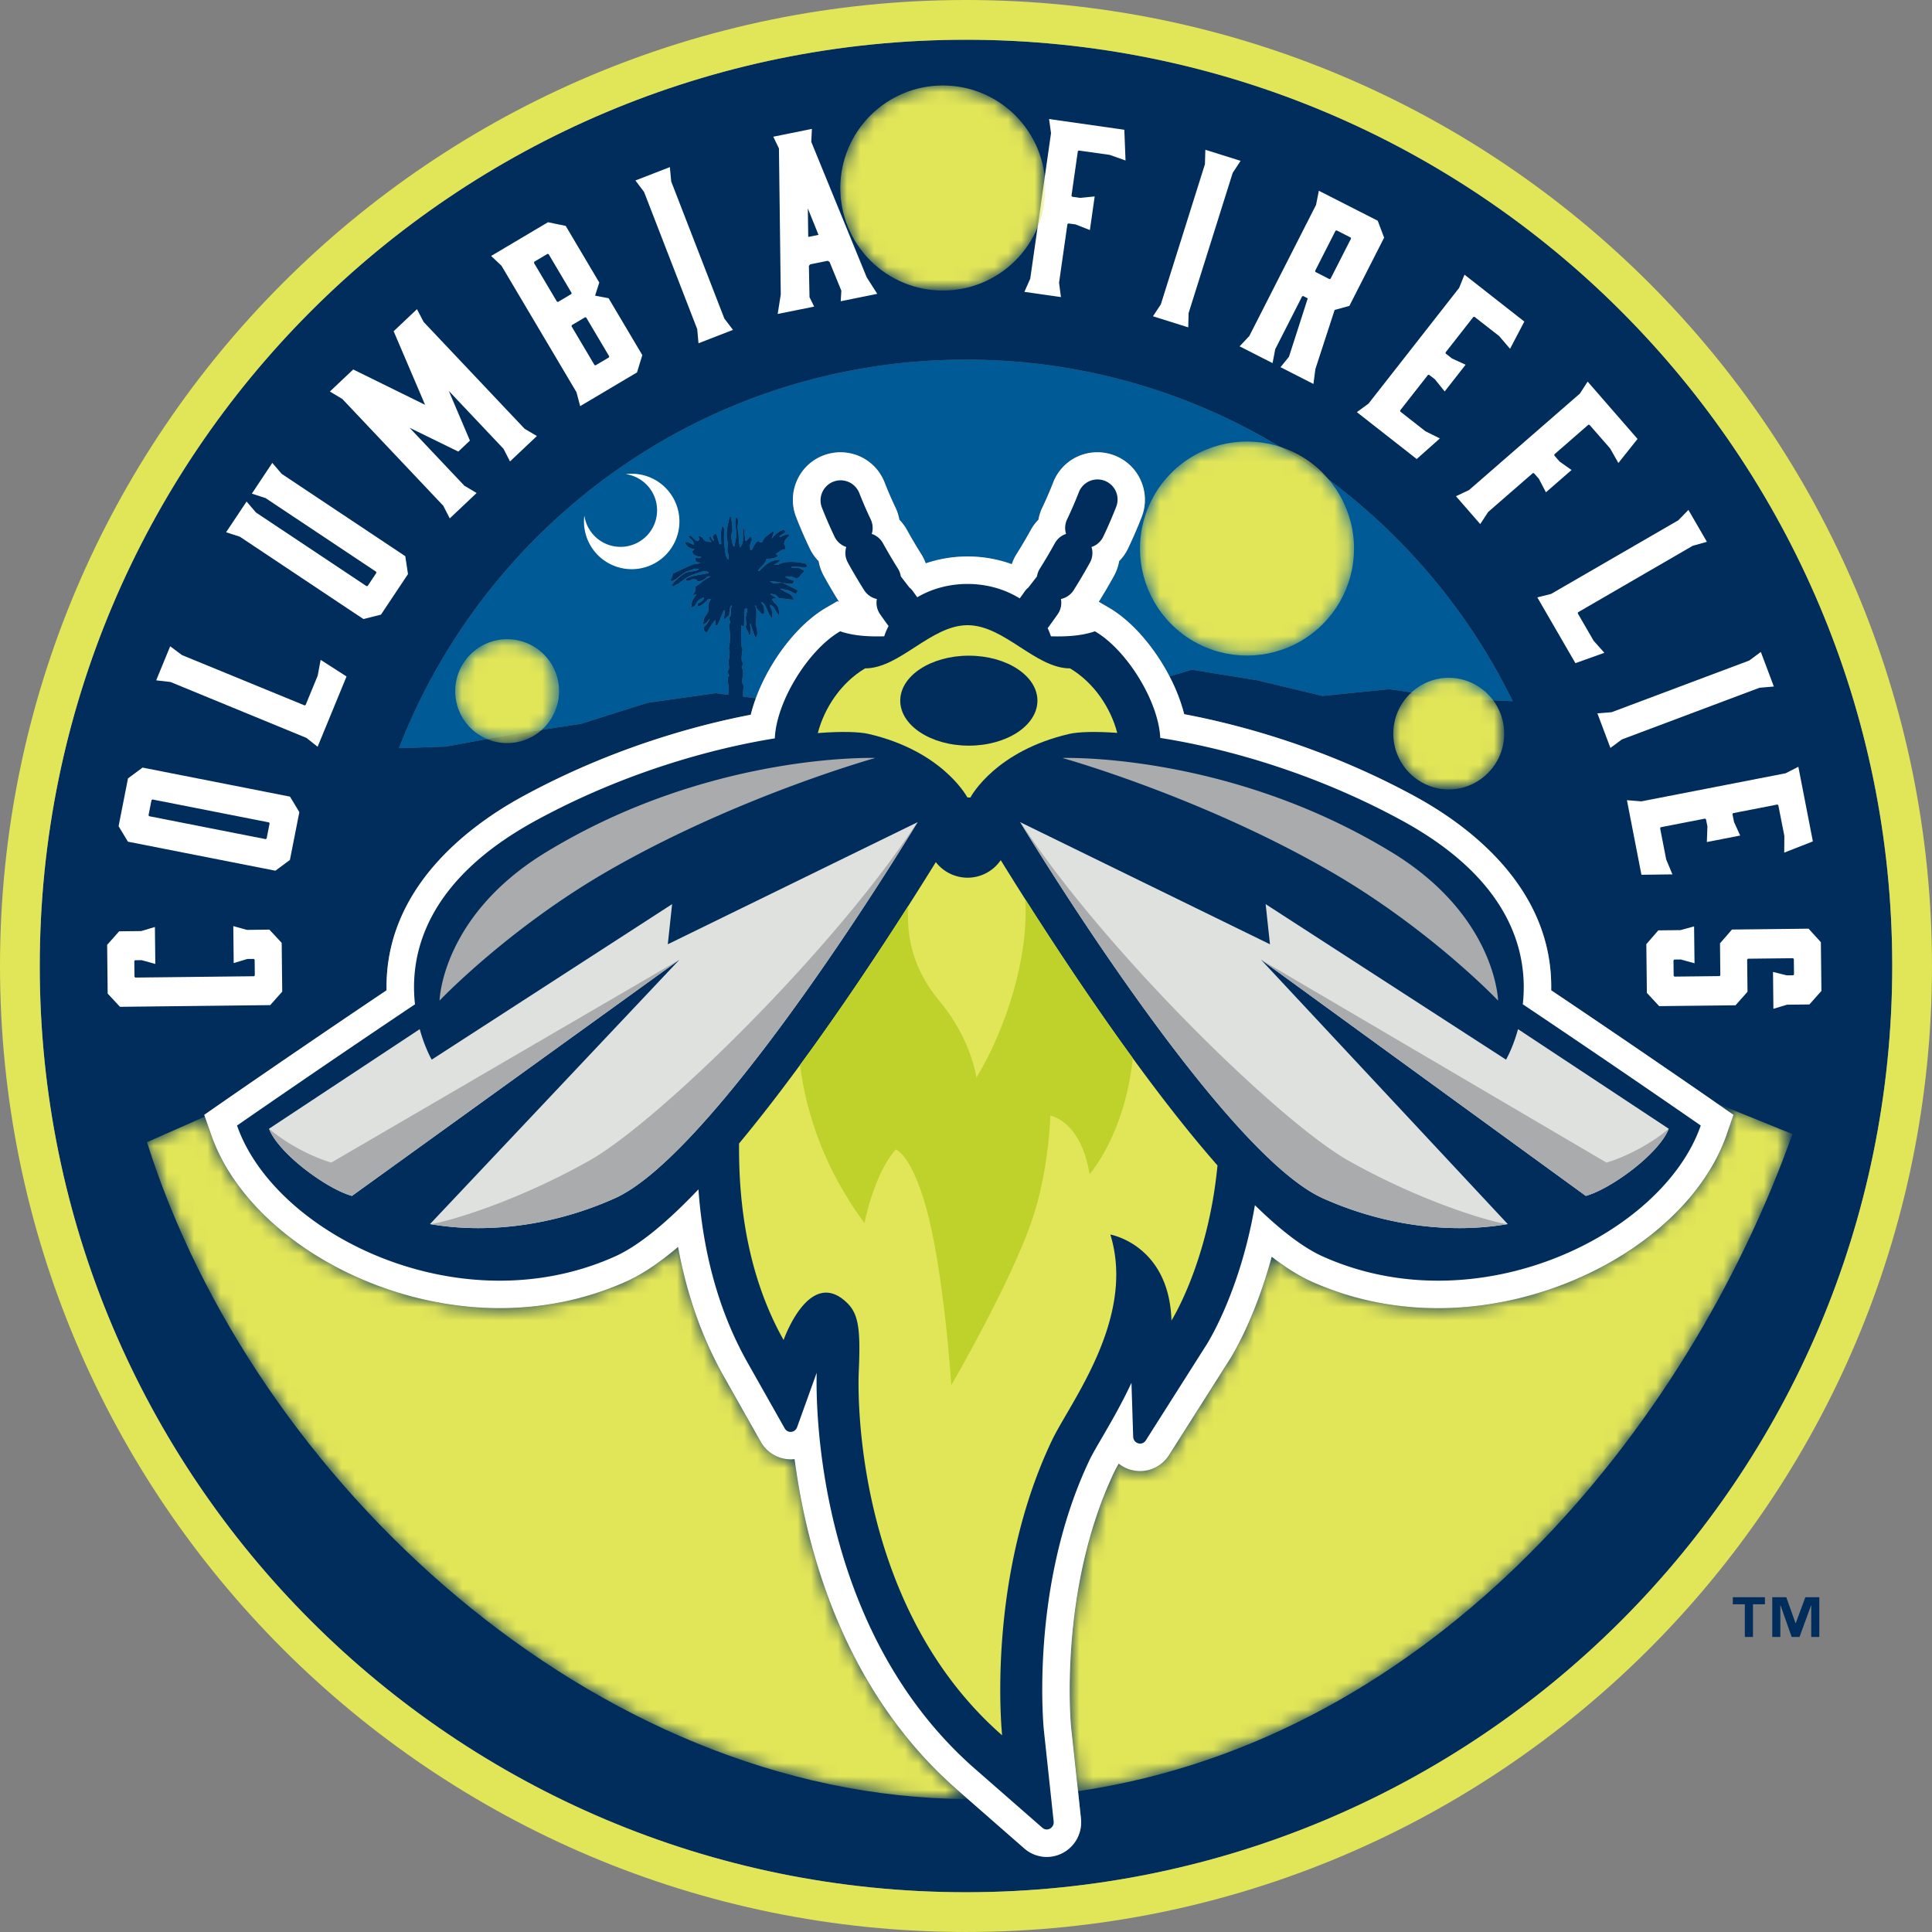<svg enable-background="new 0 0 144.001 144" viewBox="0 0 144.001 144" xmlns="http://www.w3.org/2000/svg" xmlns:xlink="http://www.w3.org/1999/xlink"><rect x="0" y="0" width="144.001" height="144" fill="#808080" stroke="none"/><clipPath id="a"><path d="m72.139 134.093c-27.84-.127-53.234-23.736-61.184-48.962l4.315-1.905.463 1.335c2.517 7.257 11.964 12.941 21.507 12.941 3.322 0 6.496-.668 9.432-1.983 1.18-.528 2.459-1.382 3.866-2.582.645 3.528 1.777 6.747 3.385 9.607l2.781 4.923a2.562 2.562 0 0 0 2.52 1.288c.886 6.756 3.651 17.236 12.112 24.637zm55.872-51.828 1.196.831-.508 1.465c-2.518 7.256-11.965 12.941-21.506 12.941h-.001c-3.323 0-6.497-.668-9.432-1.983-.927-.416-1.911-1.029-2.971-1.853-1.23 4.571-2.907 7.307-3.134 7.664l-4.521 7.124a2.537 2.537 0 0 1 -2.151 1.191c-.605 0-1.16-.207-1.598-.557-.139.246-.255.461-.327.613-4.203 8.837-3.227 18.961-3.216 19.061l.51 4.745c26.596-3.92 45.394-26.974 53.248-48.981z"/></clipPath><filter id="b" filterUnits="userSpaceOnUse" height="75.181" width="122.643" x="10.955" y="58.918"><feColorMatrix values="1 0 0 0 0 0 1 0 0 0 0 0 1 0 0 0 0 0 1 0"/></filter><mask id="c" height="75.181" maskUnits="userSpaceOnUse" width="122.643" x="10.955" y="58.918"><g filter="url(#b)"><path clip-path="url(#a)" d="m10.955 58.918h122.643v75.181h-122.643z" fill="url(#d)"/></g></mask><radialGradient id="d" cx="-536.929" cy="475.441" gradientTransform="matrix(0 71.183 -68.069 0 -32290.158 38291.313)" gradientUnits="userSpaceOnUse" r=".856"><stop offset="0" stop-color="#fff"/><stop offset=".534" stop-color="#fff"/><stop offset="1"/></radialGradient><radialGradient id="e" cx="-536.929" cy="475.441" gradientTransform="matrix(0 71.183 -68.069 0 -32290.158 38291.313)" gradientUnits="userSpaceOnUse" r=".856"><stop offset="0" stop-color="#e1e558"/><stop offset=".534" stop-color="#e1e558"/><stop offset="1" stop-color="#e1e558"/></radialGradient><clipPath id="f"><path d="m62.632 14.014a7.644 7.644 0 0 0 7.644 7.644 7.644 7.644 0 0 0 7.644-7.644 7.644 7.644 0 0 0 -7.644-7.644 7.644 7.644 0 0 0 -7.644 7.644"/></clipPath><filter id="g" filterUnits="userSpaceOnUse" height="15.288" width="15.288" x="62.632" y="6.37"><feColorMatrix values="1 0 0 0 0 0 1 0 0 0 0 0 1 0 0 0 0 0 1 0"/></filter><mask id="h" height="15.288" maskUnits="userSpaceOnUse" width="15.288" x="62.632" y="6.37"><g filter="url(#g)"><path clip-path="url(#f)" d="m62.632 6.37h15.288v15.288h-15.288z" fill="url(#j)"/></g></mask><linearGradient id="i"><stop offset="0" stop-color="#fff"/><stop offset="1"/></linearGradient><radialGradient id="j" cx="-491.816" cy="455.435" gradientTransform="matrix(8.934 0 0 -8.934 4464.06 4082.82)" gradientUnits="userSpaceOnUse" r=".856" xlink:href="#i"/><linearGradient id="k"><stop offset="0" stop-color="#e1e558"/><stop offset="1" stop-color="#e1e558"/></linearGradient><radialGradient id="l" cx="-491.815" cy="455.435" gradientTransform="matrix(8.934 0 0 -8.934 4464.057 4082.82)" gradientUnits="userSpaceOnUse" r=".856" xlink:href="#k"/><clipPath id="m"><path d="m84.968 40.886a7.977 7.977 0 1 0 15.954 0 7.977 7.977 0 0 0 -15.954 0"/></clipPath><filter id="n" filterUnits="userSpaceOnUse" height="15.953" width="15.953" x="84.968" y="32.91"><feColorMatrix values="1 0 0 0 0 0 1 0 0 0 0 0 1 0 0 0 0 0 1 0"/></filter><mask id="o" height="15.953" maskUnits="userSpaceOnUse" width="15.953" x="84.968" y="32.91"><g filter="url(#n)"><path clip-path="url(#m)" d="m84.968 32.91h15.953v15.953h-15.953z" fill="url(#p)"/></g></mask><radialGradient id="p" cx="-494.199" cy="456.475" gradientTransform="matrix(9.322 0 0 -9.323 4700.118 4296.417)" gradientUnits="userSpaceOnUse" r=".856" xlink:href="#i"/><radialGradient id="q" cx="-494.199" cy="456.476" gradientTransform="matrix(9.322 0 0 -9.323 4700.11 4296.425)" gradientUnits="userSpaceOnUse" r=".856" xlink:href="#k"/><clipPath id="r"><path d="m33.928 51.514a3.871 3.871 0 1 0 7.744 0 3.871 3.871 0 0 0 -3.872-3.871 3.871 3.871 0 0 0 -3.872 3.871"/></clipPath><filter id="s" filterUnits="userSpaceOnUse" height="7.743" width="7.744" x="33.928" y="47.643"><feColorMatrix values="1 0 0 0 0 0 1 0 0 0 0 0 1 0 0 0 0 0 1 0"/></filter><mask id="t" height="7.743" maskUnits="userSpaceOnUse" width="7.744" x="33.928" y="47.643"><g filter="url(#s)"><path clip-path="url(#r)" d="m33.928 47.643h7.744v7.743h-7.744z" fill="url(#u)"/></g></mask><radialGradient id="u" cx="-445.197" cy="443.28" gradientTransform="matrix(4.525 0 0 -4.525 2052.27 2057.31)" gradientUnits="userSpaceOnUse" r=".856" xlink:href="#i"/><radialGradient id="v" cx="-445.197" cy="443.28" gradientTransform="matrix(4.525 0 0 -4.525 2052.274 2057.31)" gradientUnits="userSpaceOnUse" r=".856" xlink:href="#k"/><clipPath id="w"><path d="m103.848 54.68c0 2.3 1.865 4.167 4.166 4.167a4.167 4.167 0 0 0 0-8.333 4.166 4.166 0 0 0 -4.166 4.166"/></clipPath><filter id="x" filterUnits="userSpaceOnUse" height="8.333" width="8.332" x="103.848" y="50.514"><feColorMatrix values="1 0 0 0 0 0 1 0 0 0 0 0 1 0 0 0 0 0 1 0"/></filter><mask id="y" height="8.333" maskUnits="userSpaceOnUse" width="8.332" x="103.848" y="50.514"><g filter="url(#x)"><path clip-path="url(#w)" d="m103.848 50.514h8.332v8.333h-8.332z" fill="url(#z)"/></g></mask><radialGradient id="z" cx="-454.232" cy="445.222" gradientTransform="matrix(4.869 0 0 -4.869 2319.533 2222.334)" gradientUnits="userSpaceOnUse" r=".856" xlink:href="#i"/><radialGradient id="A" cx="-454.232" cy="445.222" gradientTransform="matrix(4.869 0 0 -4.869 2319.533 2222.334)" gradientUnits="userSpaceOnUse" r=".856" xlink:href="#k"/><path d="m38.256 54.725 5.057-.778 4.947-1.564 5.081-.719.935.119c.008-.053.011-.115.022-.163.085-.371-.106-.81-.041-1.118.004-.021.082-.129.083-.166 0-.055-.122-.171-.083-.332.021-.085.09-.141.083-.29l-.042-.414c.028-.108.09-.524.083-.745-.002-.101-.073-.187-.041-.331.101-.456.09-1.058 0-1.533-.033-.176.088-.194.083-.332l-.083-.289c.007-.045.113-.171.125-.208v-.58h.083v-.122c-.014-.014-.028-.027-.041-.042-.034.042-.015.011-.042.083-.105.12-.092.481-.125.663-.164.087-.199.224-.373.291v-.042h-.042a1.44 1.44 0 0 0 .083-.621h-.042l-.042.041c-.152.355-.292.74-.456 1.077h-.124l-.042-.414c-.033.042-.015.011-.041.083-.228.243-.4.585-.58.87-.073-.026-.041-.008-.083-.042-.155-.061-.135-.16-.125-.372.179-.136.313-.367.415-.58h-.041c-.092.15-.24.344-.456.372v-.083c.075-.102.029-.179.083-.331.06-.17.225-.347.29-.497.091-.206-.011-.452.083-.703.024-.064.097-.14.124-.249h-.207c-.115.153-.508.517-.746.538-.026-.072-.008-.04-.042-.083.014-.042.027-.083.042-.124.167-.096.424-.218.455-.456h-.083c-.082.081-.196.092-.29.166-.229.179-.183.479-.58.58-.011-.493.186-.667.372-.952l-.041-.042c-.073.041-.07.052-.166.083v-.124c.156-.157.139-.23.124-.498.378-.236.676-.557 1.119-.745v-.042h-.208a.943.943 0 0 1 -.746.373c-.016-.086-.01-.08-.041-.125-.07-.047-.203-.044-.331-.042-.114.085-.267.118-.456.124v-.165c.473-.248 1.136-.292 1.657-.413v-.083a.708.708 0 0 0 -.207-.041c-.137-.065-.47.075-.622.125-.737.241-.833.362-1.366.745-.137.099-.3.133-.414.249l-.125-.041v-.083h.042c.081-.22.81-.829 1.035-.911.337-.122.704-.055.953-.249a1.232 1.232 0 0 0 -.373-.042c-.197.148-.496.154-.704.29-.296.192-.658.538-.994.663v-.042c-.034-.042-.015-.011-.042-.083.09-.111.132-.292.166-.455.459-.212.969-.469 1.45-.663.199-.081.467-.045.621-.166-.303.006-.41-.08-.414-.373.16.026.366.106.456-.042-.306-.044-.625-.099-.662-.414l.165-.166c-.334-.036-.651-.213-.704-.538.373.001.375.153.663.207-.008-.097-.008-.117-.041-.166-.082-.253-.305-.27-.373-.498h.208c.062.105.409.462.497.374a8.93 8.93 0 0 1 .124-.083c-.038-.106-.053-.117-.083-.29.493.088.198.456.953.456v-.042a.487.487 0 0 1 -.166-.332l.041-.042c.073.026.04.008.083.042.104.123.057.238.248.291-.037-.208-.091-.192-.083-.374.069-.047.187-.211.207-.166.143.192.19.577.29.788h.125c-.01-.485-.084-.953.083-1.325.072.025.04.007.083.041.089.151.04.522.042.746.002.363.064 1.539.29 1.656l.041.042v-.415c-.161-.235-.011-.65-.083-.993-.136-.653.041-1.202.166-1.781h.083c.094.28.127.675.124 1.118-.177.26.005.9.083 1.077h.083c.025-.351.17-.648.124-1.119-.032-.326-.139-.761 0-1.077l.042.042c.213.254 0 .561.083.911.085.363.025.904.166 1.325.033-.042.014-.011.041-.083.323-.319.058-.922.249-1.367h.042v.58c.051.077.045.236.042.374h.083c.112-.098.246-.27.373-.332v.042c.04.059.04.136.041.248-.151.208-.133.421-.124.705h.083l.041.042c.049-.164.312-.669.497-.704.053.134.036.108.208.124.042-.034.011-.015.083-.042.122-.389.483-.538.745-.787h.083v.082c.021.104-.079.257-.125.414h.042c.155-.228.563-.601.911-.621a.665.665 0 0 1 .042.206l-.415.249v.083h.083c.083-.077.559-.231.58-.207.031.044.024.039.042.124-.171.154-.357.311-.373.622.082.089.085.188.083.372-.302.037-.465.198-.663.331v.083c.092.024.109.031.166.082h-.041c-.165.203-.562.193-.87.249-.058.359-.461.57-.621.87h.124c.372-.394.774-.824 1.532-.828v.083h-.042c-.093.092-.24.203-.372.249v.041h.289c.443-.329 1.482-.213 2.028-.083.064.102.096.094.125.249h-.083c-.141.08-.869-.086-1.118 0l.042.041c.129.08.359-.009.538.042.14.04.189.136.373.166v.124c-.247.137-.285.4-.58.497-.176-.143-.467-.168-.786-.165v.082h.041c.131.114.424.176.58.249-.026.073-.008.041-.042.083l-.041.125c-.564.064-1.111-.199-1.697-.166v.041h.083c.232.25.514-.017.87.083.073.021 1.06.508 1.076.539.007.038.015.091-.042.166a3.248 3.248 0 0 1 -.083.083c-.179-.053-.37-.183-.54-.25l-.58-.125v.083h.083c.28.239.822.285.87.746l-1.076-.124-.248-.248-.373-.083v.083h.042c.124.111.294.126.373.289-.209-.008-.179-.022-.331.042.259.487.545.321.538 1.159h-.083v-.083c-.278-.232-.157-.479-.58-.663v.166c.137.15.163.512.166.786h-.083v-.041c-.304-.231-.348-1.021-.745-1.118v.083c.219.204.219.434.207.787-.063.022-.07.028-.166.041-.176-.254-.373-.277-.456-.662h-.042v.083c.117.161.086.512.083.787l-.041.58c.076.247.216.717 0 .994v-.042c-.16-.177-.361-1.04-.414-1.076v.249c.04.064.053.473 0 .621h-.084c-.052-.2-.213-.407-.249-.58l.041-.208-.041-.497c.03-.211.106-.443.124-.663h-.165l-.042.042c-.009.393-.04.838-.042 1.284-.132-.021-.121-.036-.207-.083v.166c-.008.012-.018 1.288 0 1.367.019.087.115.167.083.331-.021.102-.085.588-.042.786.017.078.112.146.083.291l-.083.123c-.024.113.068.221.083.29.053.263-.094.68-.041.953.017.088.113.167.083.331-.038.201-.042.44-.029.677l.95.121c1.003-2.729 3.066-5.492 5.262-6.762l.811-.468.129.044a42.014 42.014 0 0 1 -1.136-1.938 3.502 3.502 0 0 1 -.384-1.093 3.555 3.555 0 0 1 -.667-.953 34.847 34.847 0 0 1 -1.013-2.338 3.524 3.524 0 0 1 .058-2.709 3.516 3.516 0 0 1 1.956-1.874 3.507 3.507 0 0 1 1.285-.242c1.47 0 2.765.886 3.298 2.256.24.615.512 1.243.808 1.864.138.29.235.596.29.906.221.226.414.484.57.768.327.594.684 1.198 1.059 1.794.137.217.249.448.335.69a9.68 9.68 0 0 1 3.119-.511 9.62 9.62 0 0 1 3.294.572l.006-.007c.088-.261.206-.51.353-.745.375-.595.731-1.199 1.059-1.795.157-.283.349-.541.57-.767.055-.311.152-.615.291-.906.296-.621.567-1.249.807-1.864a3.52 3.52 0 0 1 3.298-2.256c.442 0 .875.082 1.287.243a3.509 3.509 0 0 1 1.953 1.873c.381.866.401 1.828.058 2.71-.301.773-.642 1.56-1.012 2.339a3.55 3.55 0 0 1 -.667.952 3.55 3.55 0 0 1 -.384 1.094 43.358 43.358 0 0 1 -1.134 1.935l.737.427c1.751 1.013 3.422 2.986 4.537 5.132l1.671-.498 4.886.791 4.836 1.161 5.008-.501 4.876.714 4.299.178c-7.364-15.072-22.84-25.456-40.744-25.456-19.261 0-35.705 12.02-42.269 28.962l3.493-.118 5.031-.924z" fill="#005a96"/><path d="m87.546 51.197a.244.244 0 0 0 .01.024z" fill="#3d567f"/><path d="m128.698 84.561.508-1.465-1.274-.885c-.058-.04-5.582-3.875-12.315-8.399.154-7.641-6.206-12.304-10.153-14.454-6.805-3.707-13.259-5.383-17.199-6.125a11.844 11.844 0 0 0 -.393-1.237c-.198-.53-.432-1.06-.702-1.58l1.671-.498 4.886.791 4.836 1.161 5.008-.501 4.876.714 4.299.178c-7.364-15.072-22.84-25.456-40.744-25.456-19.261 0-35.705 12.02-42.269 28.962l3.493-.118 5.031-.923 5.057-.778 4.947-1.564 5.081-.719.935.119c.008-.053.011-.115.022-.163.085-.371-.106-.81-.041-1.118.004-.021.082-.129.083-.166 0-.055-.122-.171-.083-.332.021-.085.09-.141.083-.29l-.042-.414c.028-.108.09-.524.083-.745-.002-.101-.073-.187-.041-.331.101-.456.09-1.058 0-1.533-.033-.176.088-.194.083-.332l-.083-.289c.007-.045.113-.171.125-.208v-.58h.083v-.123c-.014-.014-.028-.027-.041-.042-.033.042-.015.011-.042.083-.105.121-.092.481-.125.663-.164.087-.199.224-.373.291v-.042h-.042a1.44 1.44 0 0 0 .083-.621h-.042l-.042.041c-.152.355-.292.74-.456 1.077h-.124l-.042-.414c-.033.042-.015.011-.041.083-.228.243-.4.585-.58.87-.073-.026-.041-.008-.083-.042-.155-.061-.136-.161-.125-.372.179-.136.313-.367.415-.58h-.041c-.092.15-.24.344-.456.372v-.083c.075-.102.029-.179.083-.331.06-.17.225-.347.29-.497.091-.206-.011-.452.083-.704.024-.063.097-.139.124-.248h-.207c-.115.153-.508.517-.746.538-.026-.072-.008-.04-.042-.083l.042-.124c.167-.096.424-.218.455-.456h-.083c-.082.081-.196.092-.29.166-.229.179-.183.479-.58.58-.011-.493.186-.667.372-.952-.013-.015-.027-.028-.041-.042-.073.041-.07.052-.166.083v-.124c.156-.157.139-.23.124-.498.378-.236.676-.557 1.119-.745v-.042h-.208a.943.943 0 0 1 -.746.373c-.016-.086-.01-.08-.041-.125-.07-.046-.203-.043-.331-.041-.114.085-.267.118-.456.124v-.166c.473-.248 1.136-.292 1.657-.413v-.083a.708.708 0 0 0 -.207-.041c-.137-.065-.47.075-.622.125-.737.241-.833.362-1.366.745-.137.099-.3.133-.414.249l-.125-.041v-.083h.042c.081-.22.81-.829 1.035-.911.337-.122.704-.055.953-.249a1.232 1.232 0 0 0 -.373-.042c-.197.148-.496.154-.704.29-.296.192-.658.538-.994.663v-.042c-.034-.042-.015-.011-.042-.083.09-.111.132-.292.166-.455.459-.212.969-.469 1.45-.663.199-.081.467-.045.621-.166-.303.006-.41-.08-.414-.373.16.026.366.106.456-.042-.306-.044-.625-.099-.662-.414l.165-.166c-.334-.036-.651-.213-.704-.538.373.001.375.153.663.207-.008-.097-.008-.117-.041-.166-.082-.253-.305-.269-.373-.497h.208c.062.105.409.462.497.374a8.93 8.93 0 0 1 .124-.083c-.038-.106-.053-.117-.083-.29.493.088.198.456.953.456v-.042a.487.487 0 0 1 -.166-.332.793.793 0 0 0 .041-.041c.073.026.04.008.083.041.104.124.057.238.248.291-.037-.208-.091-.192-.083-.374.069-.047.187-.211.208-.166.142.192.189.577.289.788h.125c-.01-.485-.084-.953.083-1.326.072.026.04.008.083.041.089.151.04.522.042.745.002.363.064 1.54.29 1.657l.041.042v-.415c-.161-.235-.011-.65-.083-.993-.136-.653.041-1.202.166-1.781h.083c.094.28.127.675.124 1.118-.177.26.005.9.083 1.077h.083c.025-.351.17-.648.124-1.119-.032-.326-.139-.761 0-1.077l.042.042c.213.254 0 .561.083.911.085.363.025.904.166 1.325.033-.042.014-.011.041-.083.323-.319.058-.922.249-1.367h.042v.58c.051.077.045.236.042.374h.083c.112-.098.246-.27.373-.332v.041c.04.059.04.136.041.249-.151.208-.133.421-.124.705h.083l.041.042c.049-.164.312-.669.497-.704.053.134.036.108.208.124.042-.033.011-.015.083-.041.122-.389.483-.538.745-.787h.083v.082c.021.104-.079.257-.125.414h.042c.155-.228.563-.601.911-.621a.665.665 0 0 1 .042.206l-.415.249v.083h.083c.083-.077.559-.231.58-.206.031.044.024.039.042.124-.171.154-.357.311-.373.622.083.089.086.188.083.372-.302.037-.465.198-.663.331v.083c.092.024.109.031.166.082h-.041c-.165.203-.562.192-.87.249-.058.359-.461.57-.621.87h.124c.372-.394.774-.824 1.532-.828v.083h-.042c-.093.092-.24.203-.372.249v.041h.289c.443-.329 1.482-.213 2.028-.083.064.102.096.094.124.249h-.083c-.141.08-.869-.086-1.118 0l.042.041c.128.08.358-.009.538.042.14.04.189.136.373.166v.124c-.247.137-.285.4-.58.497-.176-.143-.467-.168-.786-.165v.082h.041c.131.114.424.176.58.249-.026.073-.008.041-.042.083l-.041.125c-.564.064-1.111-.199-1.697-.166v.041h.083c.232.25.514-.017.87.083.073.021 1.06.508 1.076.539.007.038.015.091-.042.166a3.248 3.248 0 0 1 -.083.083c-.179-.056-.37-.185-.54-.252l-.58-.125v.083h.083c.28.239.822.285.87.746l-1.076-.124-.248-.248-.373-.083v.083h.042c.124.111.294.126.373.289-.209-.008-.179-.022-.331.042.259.487.545.321.538 1.159h-.083v-.083c-.278-.232-.157-.479-.58-.663v.166c.137.15.163.512.166.786h-.083v-.041c-.304-.231-.348-1.021-.745-1.118v.083c.219.204.219.434.207.787-.063.022-.07.028-.166.041-.176-.254-.373-.277-.456-.662h-.042v.083c.117.161.086.512.083.787l-.041.58c.076.247.216.717 0 .994v-.042c-.16-.177-.361-1.04-.414-1.076v.249c.04.064.053.473 0 .621h-.084c-.052-.2-.213-.407-.249-.58l.041-.208-.041-.497c.03-.211.106-.443.124-.663h-.165l-.042.042c-.009.393-.04.838-.042 1.284-.132-.021-.121-.036-.207-.083v.166c-.008.012-.018 1.288 0 1.367.019.087.115.167.083.331-.021.102-.085.588-.042.786.017.078.112.146.083.291l-.083.123c-.024.113.068.221.083.29.053.263-.094.68-.041.953.017.088.113.167.083.331-.038.201-.042.44-.029.677l.95.121c-.152.412-.28.823-.38 1.229-.416.08-.864.173-1.333.275-3.936.857-9.66 2.543-15.656 5.809-3.948 2.15-10.308 6.813-10.155 14.454a1084.583 1084.583 0 0 0 -12.314 8.399l-1.274.885.508 1.465c2.517 7.257 11.964 12.941 21.507 12.941 3.322 0 6.496-.668 9.432-1.983 1.18-.528 2.459-1.382 3.866-2.582.645 3.528 1.777 6.747 3.385 9.607l2.781 4.923a2.562 2.562 0 0 0 2.52 1.288c.886 6.756 3.651 17.236 12.112 24.637l5.009 4.382c.466.407 1.06.632 1.673.632.723 0 1.417-.311 1.904-.852a2.603 2.603 0 0 0 .645-2.013l-.729-6.777c-.011-.101-.987-10.224 3.216-19.061.072-.152.189-.367.327-.613.438.35.993.557 1.598.557.874 0 1.677-.444 2.151-1.191l4.521-7.124c.227-.357 1.904-3.093 3.134-7.664 1.06.824 2.044 1.438 2.971 1.853 2.935 1.316 6.109 1.983 9.432 1.983h.001c9.545-.002 18.992-5.687 21.51-12.943z" fill="none"/><path d="m141.037 72c0-38.128-30.909-69.037-69.037-69.037s-69.037 30.909-69.037 69.037 30.909 69.037 69.037 69.037 69.037-30.909 69.037-69.037zm-33.846 25.502c-3.323 0-6.497-.668-9.432-1.983-.927-.415-1.911-1.029-2.971-1.853-1.23 4.571-2.907 7.307-3.134 7.664l-4.521 7.124a2.537 2.537 0 0 1 -2.151 1.191c-.605 0-1.16-.207-1.598-.557-.139.246-.255.461-.327.613-4.203 8.837-3.227 18.961-3.216 19.061l.729 6.777a2.603 2.603 0 0 1 -.645 2.013 2.564 2.564 0 0 1 -1.904.852 2.545 2.545 0 0 1 -1.673-.632l-5.009-4.382c-8.461-7.401-11.226-17.881-12.112-24.637a2.562 2.562 0 0 1 -2.52-1.288l-2.781-4.923c-1.607-2.86-2.74-6.079-3.385-9.607-1.407 1.199-2.687 2.053-3.866 2.582-2.937 1.316-6.11 1.983-9.432 1.983-9.543 0-18.99-5.684-21.507-12.941l-.508-1.465 1.272-.884c.058-.04 5.582-3.875 12.314-8.399-.154-7.641 6.206-12.304 10.154-14.454 5.996-3.266 11.72-4.952 15.656-5.809.469-.102.917-.195 1.333-.275.1-.405.228-.816.38-1.229l-.95-.121a2.975 2.975 0 0 1 .029-.677c.03-.164-.066-.243-.083-.331-.053-.272.094-.689.041-.953-.014-.069-.107-.177-.083-.29l.083-.123c.03-.144-.065-.212-.083-.291-.044-.198.021-.685.042-.786.033-.164-.063-.244-.083-.331-.018-.079-.008-1.355 0-1.367v-.166c.085.047.075.063.207.083.001-.446.033-.891.042-1.284l.042-.042h.166c-.018.22-.094.452-.124.663l.041.497-.041.208c.035.173.197.379.249.58h.083c.053-.148.04-.557 0-.621v-.249c.053.036.254.899.414 1.076v.042c.216-.276.076-.747 0-.994l.041-.58c.003-.275.035-.626-.083-.787v-.083h.042c.083.385.279.408.456.662.096-.013.103-.019.166-.041.013-.353.013-.583-.207-.787v-.081c.397.098.441.887.745 1.118v.041h.083c-.003-.274-.028-.636-.166-.786v-.166c.423.184.302.431.58.663v.083h.083c.006-.838-.279-.672-.538-1.159.153-.064.122-.05.331-.042-.078-.163-.248-.178-.373-.289h-.042v-.083l.373.083.248.248 1.076.124c-.048-.461-.589-.507-.87-.746h-.084v-.083l.58.125c.17.067.361.196.538.249l.083-.083c.057-.074.048-.128.042-.166-.016-.03-1.003-.518-1.076-.539-.356-.099-.637.167-.87-.083h-.083v-.041c.586-.034 1.133.229 1.697.166l.041-.125c.034-.042.016-.01.042-.083-.156-.073-.449-.134-.58-.249h-.041v-.082c.319-.003.61.022.786.165.295-.097.332-.36.58-.497v-.123c-.184-.03-.233-.126-.373-.166-.179-.051-.409.038-.538-.042l-.042-.041c.249-.086.977.08 1.118 0h.083c-.029-.155-.061-.147-.124-.249-.547-.13-1.585-.246-2.028.083h-.289v-.041a1.11 1.11 0 0 0 .372-.249h.042v-.083c-.759.003-1.161.434-1.532.828h-.124c.159-.299.563-.511.621-.87.308-.056.705-.046.87-.249h.041c-.056-.051-.073-.059-.166-.082v-.083c.198-.133.36-.295.663-.331.003-.184 0-.283-.083-.372.016-.312.202-.468.373-.622-.017-.085-.01-.08-.042-.124-.021-.025-.498.129-.58.206h-.083v-.083l.415-.249a.606.606 0 0 0 -.042-.206c-.348.02-.756.393-.911.621h-.042c.045-.157.146-.31.125-.414v-.082h-.083c-.263.249-.623.398-.745.787-.072.026-.041.008-.083.041-.171-.015-.154.01-.208-.124-.185.035-.448.54-.497.704l-.041-.042h-.083c-.009-.284-.027-.497.124-.705 0-.112-.001-.189-.041-.249v-.041c-.127.062-.261.234-.373.332h-.083c.003-.137.01-.297-.042-.374v-.58h-.042c-.191.445.074 1.048-.249 1.367-.027.071-.008.04-.041.083-.141-.421-.081-.962-.166-1.325-.083-.35.13-.657-.083-.911l-.042-.042c-.139.316-.032.751 0 1.077.046.471-.099.768-.124 1.119h-.083c-.078-.177-.26-.817-.083-1.077.003-.443-.03-.838-.124-1.118h-.081c-.125.58-.301 1.129-.166 1.781.072.342-.078.758.083.993v.415l-.041-.042c-.226-.117-.288-1.293-.29-1.657-.001-.223.047-.594-.042-.745-.043-.033-.01-.015-.083-.041-.167.373-.093.841-.083 1.326h-.125c-.1-.211-.147-.596-.289-.788-.021-.045-.138.119-.208.166-.009.181.046.165.083.374-.191-.053-.144-.167-.248-.291-.042-.033-.01-.015-.083-.041a.793.793 0 0 1 -.041.041.487.487 0 0 0 .166.332v.042c-.755 0-.46-.368-.953-.456.03.173.045.184.083.29l-.124.083c-.087.088-.435-.269-.497-.374h-.208c.068.228.291.244.373.497.033.049.033.069.041.166-.288-.054-.29-.206-.663-.207.053.325.37.502.704.538l-.165.166c.037.315.356.37.662.414-.09.147-.296.068-.456.042.004.293.111.379.414.373-.154.121-.421.085-.621.166-.481.194-.991.451-1.45.663-.034.163-.076.344-.166.455.027.072.008.041.042.083v.042c.336-.124.698-.471.994-.663.208-.136.506-.142.704-.29.148-.001.28.009.373.042-.249.194-.615.127-.953.249-.226.082-.955.69-1.035.911h-.042v.083l.125.041c.114-.115.277-.15.414-.249.533-.383.629-.504 1.366-.745.151-.049.485-.19.622-.125.108.009.14.019.207.041v.083c-.521.121-1.184.165-1.657.413v.166c.189-.006.342-.039.456-.124.128-.002.261-.005.331.041.031.045.025.039.041.125a.943.943 0 0 0 .746-.373h.208v.042c-.443.188-.741.509-1.119.745.015.267.032.341-.124.498v.124c.096-.031.092-.042.166-.083.014.014.028.027.041.042-.186.284-.383.459-.372.952.397-.1.35-.401.58-.58.093-.073.208-.085.29-.166h.083c-.031.238-.289.359-.455.456-.014.041-.027.083-.042.124.033.043.016.01.042.083.238-.021.63-.385.746-.538h.207c-.027.109-.101.185-.124.248-.094.252.008.498-.083.704-.065.15-.23.328-.29.497-.053.152-.008.229-.083.331v.083c.216-.028.364-.222.456-.372h.041c-.101.212-.236.444-.415.58-.011.211-.03.312.125.372.042.034.01.016.083.042.18-.285.352-.626.58-.87.026-.072.008-.041.041-.083l.042.414h.124c.164-.337.304-.721.456-1.077l.042-.041h.042c.01.233-.001.393-.083.621h.042v.042c.174-.066.209-.204.373-.291.032-.181.019-.542.125-.663.027-.071.008-.04.042-.083.014.014.028.027.041.042v.124h-.083v.58c-.011.037-.118.162-.125.208l.083.289c.005.137-.116.156-.083.332.09.475.101 1.077 0 1.533-.032.144.039.229.041.331.007.221-.054.637-.083.745l.042.414c.007.148-.062.205-.083.29-.04.16.083.276.083.332 0 .036-.079.145-.083.166-.065.309.126.747.041 1.118-.011.048-.014.11-.022.163l-.935-.119-5.081.719-4.947 1.564-5.057.778-5.031.923-3.493.118c6.564-16.942 23.007-28.962 42.269-28.962 17.904 0 33.38 10.383 40.744 25.456l-4.299-.178-4.876-.714-5.008.501-4.836-1.161-4.886-.791-1.671.498c.27.521.504 1.05.702 1.58.155.415.29.829.393 1.237 3.94.741 10.394 2.417 17.199 6.125 3.948 2.15 10.308 6.813 10.153 14.454a1079.776 1079.776 0 0 1 12.315 8.399l1.274.885-.508 1.465c-2.518 7.256-11.965 12.941-21.507 12.941z" fill="#002d5b"/><path d="m72 0c-39.765 0-72 32.235-72 72s32.235 72 72 72c39.764 0 72-32.236 72-72 .001-39.765-32.235-72-72-72zm-69.037 72c0-38.128 30.909-69.037 69.037-69.037 38.127 0 69.037 30.909 69.037 69.037s-30.909 69.037-69.037 69.037-69.037-30.909-69.037-69.037z" fill="#e1e558"/><path d="m20.078 69.289-1.668.02-1.021-.282.029 2.755 1.017-.305.487-.005.058.062.013 1.165-.057.064-8.854.1-.058-.062-.013-1.167.056-.063.487-.006 1.023.283-.031-2.755-1.016.304-1.649.019-.895 1.008.04 3.633.918.986 11.196-.126.896-1.006-.04-3.634zm-9.453-12.077-1.085.804-.701 3.564.696 1.154 10.991 2.164 1.083-.803.703-3.564-.698-1.155zm9.181 5.334-8.693-1.712-.043-.072.222-1.125.067-.05 8.693 1.711.043.072-.222 1.126zm3.872-12.181-.897 2.176-.076.037-9.141-3.752-.879-.655-1.043 2.537 1.069.125 10.132 4.167.831.659 2.155-5.238-1.929-1.24zm-2.681-15.045-.702-.818-1.524 2.291 1.024.332 8.243 5.491.013.084-.645.97-.083.021-8.244-5.492-.701-.817-1.526 2.29 1.025.331 9.21 6.137 1.308-.328 2.015-3.023-.202-1.333zm10.581-11.321-.5-.954-1.738 1.643 2.344 5.486-5.358-2.636-1.738 1.643.924.553 7.525 7.96.486.943 2.003-1.893-.914-.54-4.086-4.323 3.633 1.777.866-.819-1.576-3.705 4.078 4.315.486.943 2.003-1.893-.914-.54zm12.776-1.963.313-.977-2.504-4.224-1.32-.271-4.237 2.513.771.727 5.589 9.425.277 1.041 4.236-2.513.395-1.29-2.513-4.239zm-.041 5.174-1.717-2.896.026-.081.986-.585.083.017 1.716 2.895-.024.081-.987.585zm-1.707-5.373-.025.08-.986.586-.082-.017-1.717-2.896.025-.081.985-.586.084.017zm7.423-8.309-.102-1.073-2.566.996.646.86 3.959 10.217.096 1.057 2.57-.998-.643-.844zm10.44-2.952.046-.969-2.878.582.421.874.136 10.889-.23 1.45 2.72-.549-.348-.706-.045-2.327.095-.117 1.306-.264.14.083.878 2.146-.047.784 2.724-.55-.785-1.227zm.538 6.929-.761.153-.005-.002-.029-2.12zm17.184-8.633.147 1.051-1.549 10.846-.436.985 2.724.388-.141-1.066.624-4.371.071-.049.536.071 1.067.421.358-2.506-1.09.106-.587-.083-.054-.065.475-3.331.071-.049 2.307.325 1.177.418-.09-2.291zm11.649 2.291-.031 1.076-3.288 10.449-.585.885 2.629.826.026-1.06 3.286-10.45.591-.901zm12.848 5.289-4.388-2.235-.21 1.057-4.971 9.766-.725.774 2.455 1.251.201-1.042 2.004-3.935.082-.023.318.163.011.035-1.393 4.33-.63.774 2.454 1.251.146-1.114 1.434-4.402 1.099-.302 2.59-5.087zm-1.99 1.328-1.528 3-.082.023-1.04-.53-.03-.079 1.526-2.999.083-.022 1.04.529zm5.82 10.157.429.33.731.909 1.56-1.992-1.013-.464-.468-.366-.014-.084 2.075-2.65.084-.006 1.837 1.434.812.949 1.064-2.03-4.46-3.495-.398.984-6.755 8.627-.868.636 4.459 3.494 1.727-1.535-1.079-.536-1.869-1.465-.015-.083 2.077-2.651zm8.707 8.756 1.909-1.661-.894-.634-.389-.447.002-.085 2.537-2.21.085.011 1.532 1.754.618 1.087 1.429-1.792-3.72-4.274-.576.891-8.263 7.192-.975.461 1.808 2.076.59-.901 3.331-2.899.085.01.359.404zm3.554 11.064-1.181-2.038.019-.083 8.548-4.955 1.057-.298-1.377-2.376-.752.772-9.482 5.489-1.029.257 2.841 4.903 2.158-.771zm13.434 3.413-.969-2.576-.867.639-10.257 3.851-1.059.085.971 2.579.851-.633 10.257-3.853zm-8.024 12.89-.453-2.33.044-.072 3.305-.643.069.05.108.531-.042 1.165 2.483-.484-.46-1.014-.115-.582.044-.073 3.306-.643.067.051.45 2.284-.009 1.25 2.135-.837-1.082-5.561-.946.483-10.759 2.094-1.072-.088 1.081 5.559 2.31-.029zm11.529 6.167-.916-1.009-5.711.065-.892 1.029.025 2.378-.055.063-3.366.038-.057-.062-.013-1.145.057-.064.487-.006 1.023.283-.032-2.749-1.013.278-1.654.019-.893 1.028.041 3.632.917.987 5.689-.063.895-1.008-.027-2.4.057-.064 3.365-.037.058.062.012 1.147-.056.063-.49.005-1.019-.255.03 2.748 1.016-.305 1.667-.019.896-1.008z" fill="#fff"/><path clip-path="url(#a)" d="m10.955 58.918h122.643v75.181h-122.643z" fill="url(#e)" mask="url(#c)"/><path clip-path="url(#f)" d="m62.632 6.37h15.288v15.288h-15.288z" fill="url(#l)" mask="url(#h)"/><path d="m70.276 13.486 3.543-3.016-3.015 3.544 3.015 3.543-3.543-3.016-3.544 3.016 3.016-3.543-3.016-3.544z" fill="#e1e558"/><path clip-path="url(#m)" d="m84.968 32.91h15.953v15.953h-15.953z" fill="url(#q)" mask="url(#o)"/><path d="m92.944 40.335 3.699-3.147-3.147 3.698 3.147 3.698-3.699-3.147-3.697 3.147 3.147-3.698-3.147-3.698z" fill="#e1e558"/><path clip-path="url(#r)" d="m33.928 47.643h7.744v7.743h-7.744z" fill="url(#v)" mask="url(#t)"/><path d="m37.799 51.247 1.796-1.527-1.528 1.795 1.528 1.794-1.796-1.527-1.795 1.527 1.528-1.794-1.528-1.795z" fill="#e1e558"/><path clip-path="url(#w)" d="m103.848 50.514h8.332v8.333h-8.332z" fill="url(#A)" mask="url(#y)"/><path d="m108.014 54.393 1.93-1.644-1.643 1.931 1.643 1.932-1.93-1.644-1.932 1.644 1.644-1.932-1.644-1.931z" fill="#e1e558"/><path d="m115.617 73.812c.154-7.642-6.206-12.304-10.153-14.455-6.805-3.707-13.259-5.383-17.199-6.125a13.084 13.084 0 0 0 -1.095-2.817c-1.114-2.146-2.786-4.119-4.537-5.132l-.737-.427c.399-.643.78-1.293 1.134-1.935a3.55 3.55 0 0 0 .384-1.094c.271-.276.498-.598.667-.952.37-.778.711-1.565 1.012-2.339a3.518 3.518 0 0 0 -.058-2.71 3.512 3.512 0 0 0 -1.953-1.873 3.502 3.502 0 0 0 -1.287-.243c-1.47 0-2.765.886-3.298 2.256-.24.615-.511 1.243-.807 1.864a3.534 3.534 0 0 0 -.291.906 3.582 3.582 0 0 0 -.57.767 36.226 36.226 0 0 1 -1.059 1.795 3.481 3.481 0 0 0 -.353.745l-.006.007a9.62 9.62 0 0 0 -3.294-.572 9.653 9.653 0 0 0 -3.119.511 3.41 3.41 0 0 0 -.335-.69 35.747 35.747 0 0 1 -1.059-1.794 3.53 3.53 0 0 0 -.57-.768 3.546 3.546 0 0 0 -.29-.906 28.087 28.087 0 0 1 -.808-1.864 3.518 3.518 0 0 0 -3.298-2.256c-.441 0-.874.082-1.285.242a3.513 3.513 0 0 0 -1.956 1.874c-.38.865-.4 1.827-.058 2.709a34.34 34.34 0 0 0 1.013 2.338c.169.354.396.676.667.953.066.38.195.751.384 1.093.354.643.735 1.294 1.136 1.938l-.129-.044-.811.468c-2.196 1.27-4.259 4.032-5.262 6.762-.152.412-.28.823-.38 1.229-3.901.75-10.279 2.428-16.989 6.083-3.948 2.15-10.308 6.813-10.155 14.455-6.732 4.523-12.256 8.358-12.314 8.398l-1.274.885.509 1.465c2.517 7.257 11.964 12.941 21.507 12.941 3.322 0 6.496-.668 9.432-1.983 1.18-.528 2.459-1.382 3.866-2.582.645 3.528 1.777 6.747 3.385 9.607l2.781 4.923a2.562 2.562 0 0 0 2.52 1.288c.886 6.756 3.651 17.236 12.112 24.637l5.009 4.382c.466.407 1.06.632 1.673.632.723 0 1.417-.311 1.904-.852a2.603 2.603 0 0 0 .645-2.013l-.729-6.777c-.011-.101-.987-10.224 3.216-19.061.072-.152.189-.367.327-.613.438.35.993.557 1.598.557.874 0 1.677-.444 2.151-1.191l4.521-7.124c.227-.357 1.904-3.093 3.134-7.664 1.06.824 2.044 1.437 2.971 1.853 2.935 1.316 6.109 1.983 9.432 1.983h.001c9.541 0 18.988-5.685 21.506-12.941l.508-1.465-1.274-.885c-.056-.042-5.579-3.876-12.313-8.399z" fill="#fff"/><path d="m113.501 74.855c.41-3.688-.737-9.19-9.017-13.701-6.569-3.58-13.18-5.396-18.004-6.153-.132-2.762-2.522-6.587-4.872-7.947-.961.333-2.073.407-3.278.373a4.702 4.702 0 0 0 -.243-.604c.255-.347.506-.695.747-1.04.24-.344.315-.753.241-1.136a1.5 1.5 0 0 0 .956-.666c.427-.681.833-1.369 1.207-2.047.204-.37.234-.789.118-1.163a1.49 1.49 0 0 0 .878-.776c.349-.732.669-1.473.953-2.201a1.494 1.494 0 1 0 -2.784-1.084c-.258.66-.549 1.333-.867 2a1.486 1.486 0 0 0 -.078 1.085 1.488 1.488 0 0 0 -.837.697 37.54 37.54 0 0 1 -1.12 1.897c-.113.181-.18.376-.21.574l-.636.823c-.1.083-.194.175-.272.288-.122.175-.251.352-.377.528-1.082-.673-2.427-1.077-3.889-1.077-1.401 0-2.694.37-3.75.992-.106-.147-.214-.296-.317-.443a1.436 1.436 0 0 0 -.272-.288l-.636-.823a1.5 1.5 0 0 0 -.209-.574 39.101 39.101 0 0 1 -1.12-1.897 1.482 1.482 0 0 0 -.837-.697c.107-.346.09-.732-.079-1.085a30.834 30.834 0 0 1 -.866-2 1.495 1.495 0 0 0 -2.785 1.084c.284.728.604 1.468.953 2.201.182.383.506.652.878.776-.116.374-.086.792.118 1.163.374.679.78 1.366 1.208 2.047.224.355.573.584.954.666-.073.382.001.792.242 1.136.204.293.414.588.63.881a4.68 4.68 0 0 0 -.323.763c-1.207.034-2.319-.04-3.282-.373-2.359 1.364-4.759 5.215-4.873 7.98-4.806.775-11.324 2.59-17.803 6.12-8.279 4.511-9.427 10.013-9.017 13.701-7.236 4.849-13.263 9.036-13.263 9.036 2.819 8.127 16.615 14.939 28.168 9.76 1.829-.819 3.968-2.631 6.222-5.002.321 4.424 1.388 8.869 3.647 12.889l2.781 4.924c.22.389.773.339.925-.085l1.46-4.056c-.063 2.261-.101 19.109 11.812 29.531l5.008 4.38c.357.312.895.01.843-.473l-.729-6.785c-.012-.105-1.089-10.707 3.403-20.153.191-.401.553-1.023.937-1.681.661-1.137 1.462-2.513 2.188-4.071l.128 4.008c.017.524.666.716.943.28l4.521-7.124c.203-.319 2.539-4.113 3.609-10.405 1.826 1.787 3.549 3.145 5.061 3.822 11.553 5.18 25.35-1.633 28.169-9.76.001.001-6.026-4.186-13.263-9.035" fill="#002d5b"/><path d="m64.746 54.705c5.358 1.244 7.218 4.478 7.357 4.731l.014-.001c.07 0 .138.006.208.011.084-.158 1.917-3.477 7.361-4.741.673-.156 1.92-.201 3.587-.08-.484-1.858-1.726-3.741-3.519-4.808-2.581 0-4.899-3.219-7.637-3.219s-5.057 3.219-7.638 3.219c-1.798 1.069-3.042 2.96-3.523 4.823 1.768-.139 3.09-.098 3.79.065" fill="#e1e558"/><path d="m77.324 52.224c0 1.852-2.289 3.353-5.112 3.353s-5.112-1.501-5.112-3.353 2.289-3.353 5.112-3.353c2.824 0 5.112 1.501 5.112 3.353" fill="#002d5b"/><path d="m74.589 64.111a2.99 2.99 0 0 1 -4.837.146c-3.151 5.091-8.996 14.155-14.666 20.97-.046 5.013.799 10.169 3.319 14.652 0 0 1.913-5.495 4.722-2.779.862.833 1.025 1.955.879 5.15-.086 1.897-.218 17.552 10.687 27.09 0 0-1.244-11.558 3.711-21.977 1.332-2.801 6.287-9.094 4.355-15.347 0 0 4.376.758 4.557 6.407 0 0 2.733-4.31 3.43-11.558-6.141-6.989-12.771-17.277-16.157-22.754" fill="#e1e558"/><path d="m76.412 67.018c0 .014.003.026.004.04.284 4.21-1.439 9.677-3.637 13.254 0 0-.387-2.836-2.686-5.61-1.333-1.607-2.596-3.771-2.405-7.161-2.206 3.457-5.045 7.733-8.06 11.843.487 3.76 1.878 7.808 4.805 11.787 0 0 .704-3.694 2.334-5.494 0 0 1.095.308 2.199 4.104 1.385 4.766 1.939 13.462 1.939 13.462s4.328-7.429 5.987-12.214c1.297-3.739 1.397-7.875 1.397-7.875s2.259.352 2.926 4.358c0 0 2.616-2.927 3.218-8.639-3.031-4.162-5.859-8.451-8.021-11.855" fill="#bfd22b"/><path d="m49.774 70.381.322-2.992-17.918 11.592s-.507-.864-.893-2.273l-11.233 7.422c.708 1.848 4.292 4.483 6.181 5.008l24.406-17.603-18.587 19.701a21.32 21.32 0 0 0 3.604.301c3.416 0 6.936-.771 10.177-2.227 6.197-2.784 17.229-19.312 22.559-28.029zm63.372 6.326c-.386 1.41-.894 2.274-.894 2.274l-17.917-11.591.322 2.991-18.617-9.1c5.329 8.718 16.361 25.245 22.558 28.03 3.242 1.456 6.762 2.226 10.178 2.226a21.32 21.32 0 0 0 3.604-.301l-18.387-19.701 24.205 17.602c1.889-.525 5.473-3.159 6.181-5.007z" fill="#dfe1df"/><path d="m45.399 64.869c-7.508 4.311-12.637 9.71-12.637 9.71s.149-6.304 7.905-11.041c12.23-7.47 24.573-7.043 24.573-7.043s-10.206 2.841-19.841 8.374m53.623 0c7.508 4.311 12.637 9.71 12.637 9.71s-.149-6.304-7.904-11.041c-12.229-7.47-24.573-7.043-24.573-7.043s10.206 2.841 19.84 8.374m-30.666-3.57c-6.157 9.456-19.292 22.328-24.467 25.229-6.096 3.419-11.4 4.735-11.837 4.708 1.148.197 2.355.301 3.604.301 3.417 0 6.936-.77 10.178-2.226 6.197-2.785 17.228-19.312 22.559-28.03zm-36.304 29.937 18.586-19.701zm-12-7.107c.708 1.848 4.292 4.482 6.18 5.007l24.406-17.602-25.943 15.118c-1.305-.377-3.254-1.33-4.643-2.523m56.024-22.83-.036-.018c5.329 8.718 16.361 25.245 22.558 28.03 3.242 1.456 6.761 2.226 10.177 2.226a21.32 21.32 0 0 0 3.604-.301c-.437.027-5.741-1.289-11.837-4.708-5.173-2.902-18.31-15.773-24.466-25.229m43.66 25.353-25.743-15.117 24.207 17.601c1.888-.524 5.472-3.159 6.18-5.007-1.389 1.193-3.338 2.146-4.644 2.523m-7.356 4.584-18.387-19.701z" fill="#a9abac"/><path d="m47.082 35.31c-.149 0-.297.01-.442.028a2.725 2.725 0 1 1 -3.086 3.087 3.557 3.557 0 1 0 3.528-3.115" fill="#fff"/><path d="m131.548 119.574h-.891v2.436h-.606v-2.436h-.895v-.526h2.392zm4.055 2.435h-.604v-2.357h-.012l-.86 2.357h-.586l-.83-2.357h-.014v2.357h-.602v-2.962h1.045l.689 1.935h.016l.717-1.935h1.04v2.962z" fill="#002d5b"/></svg>